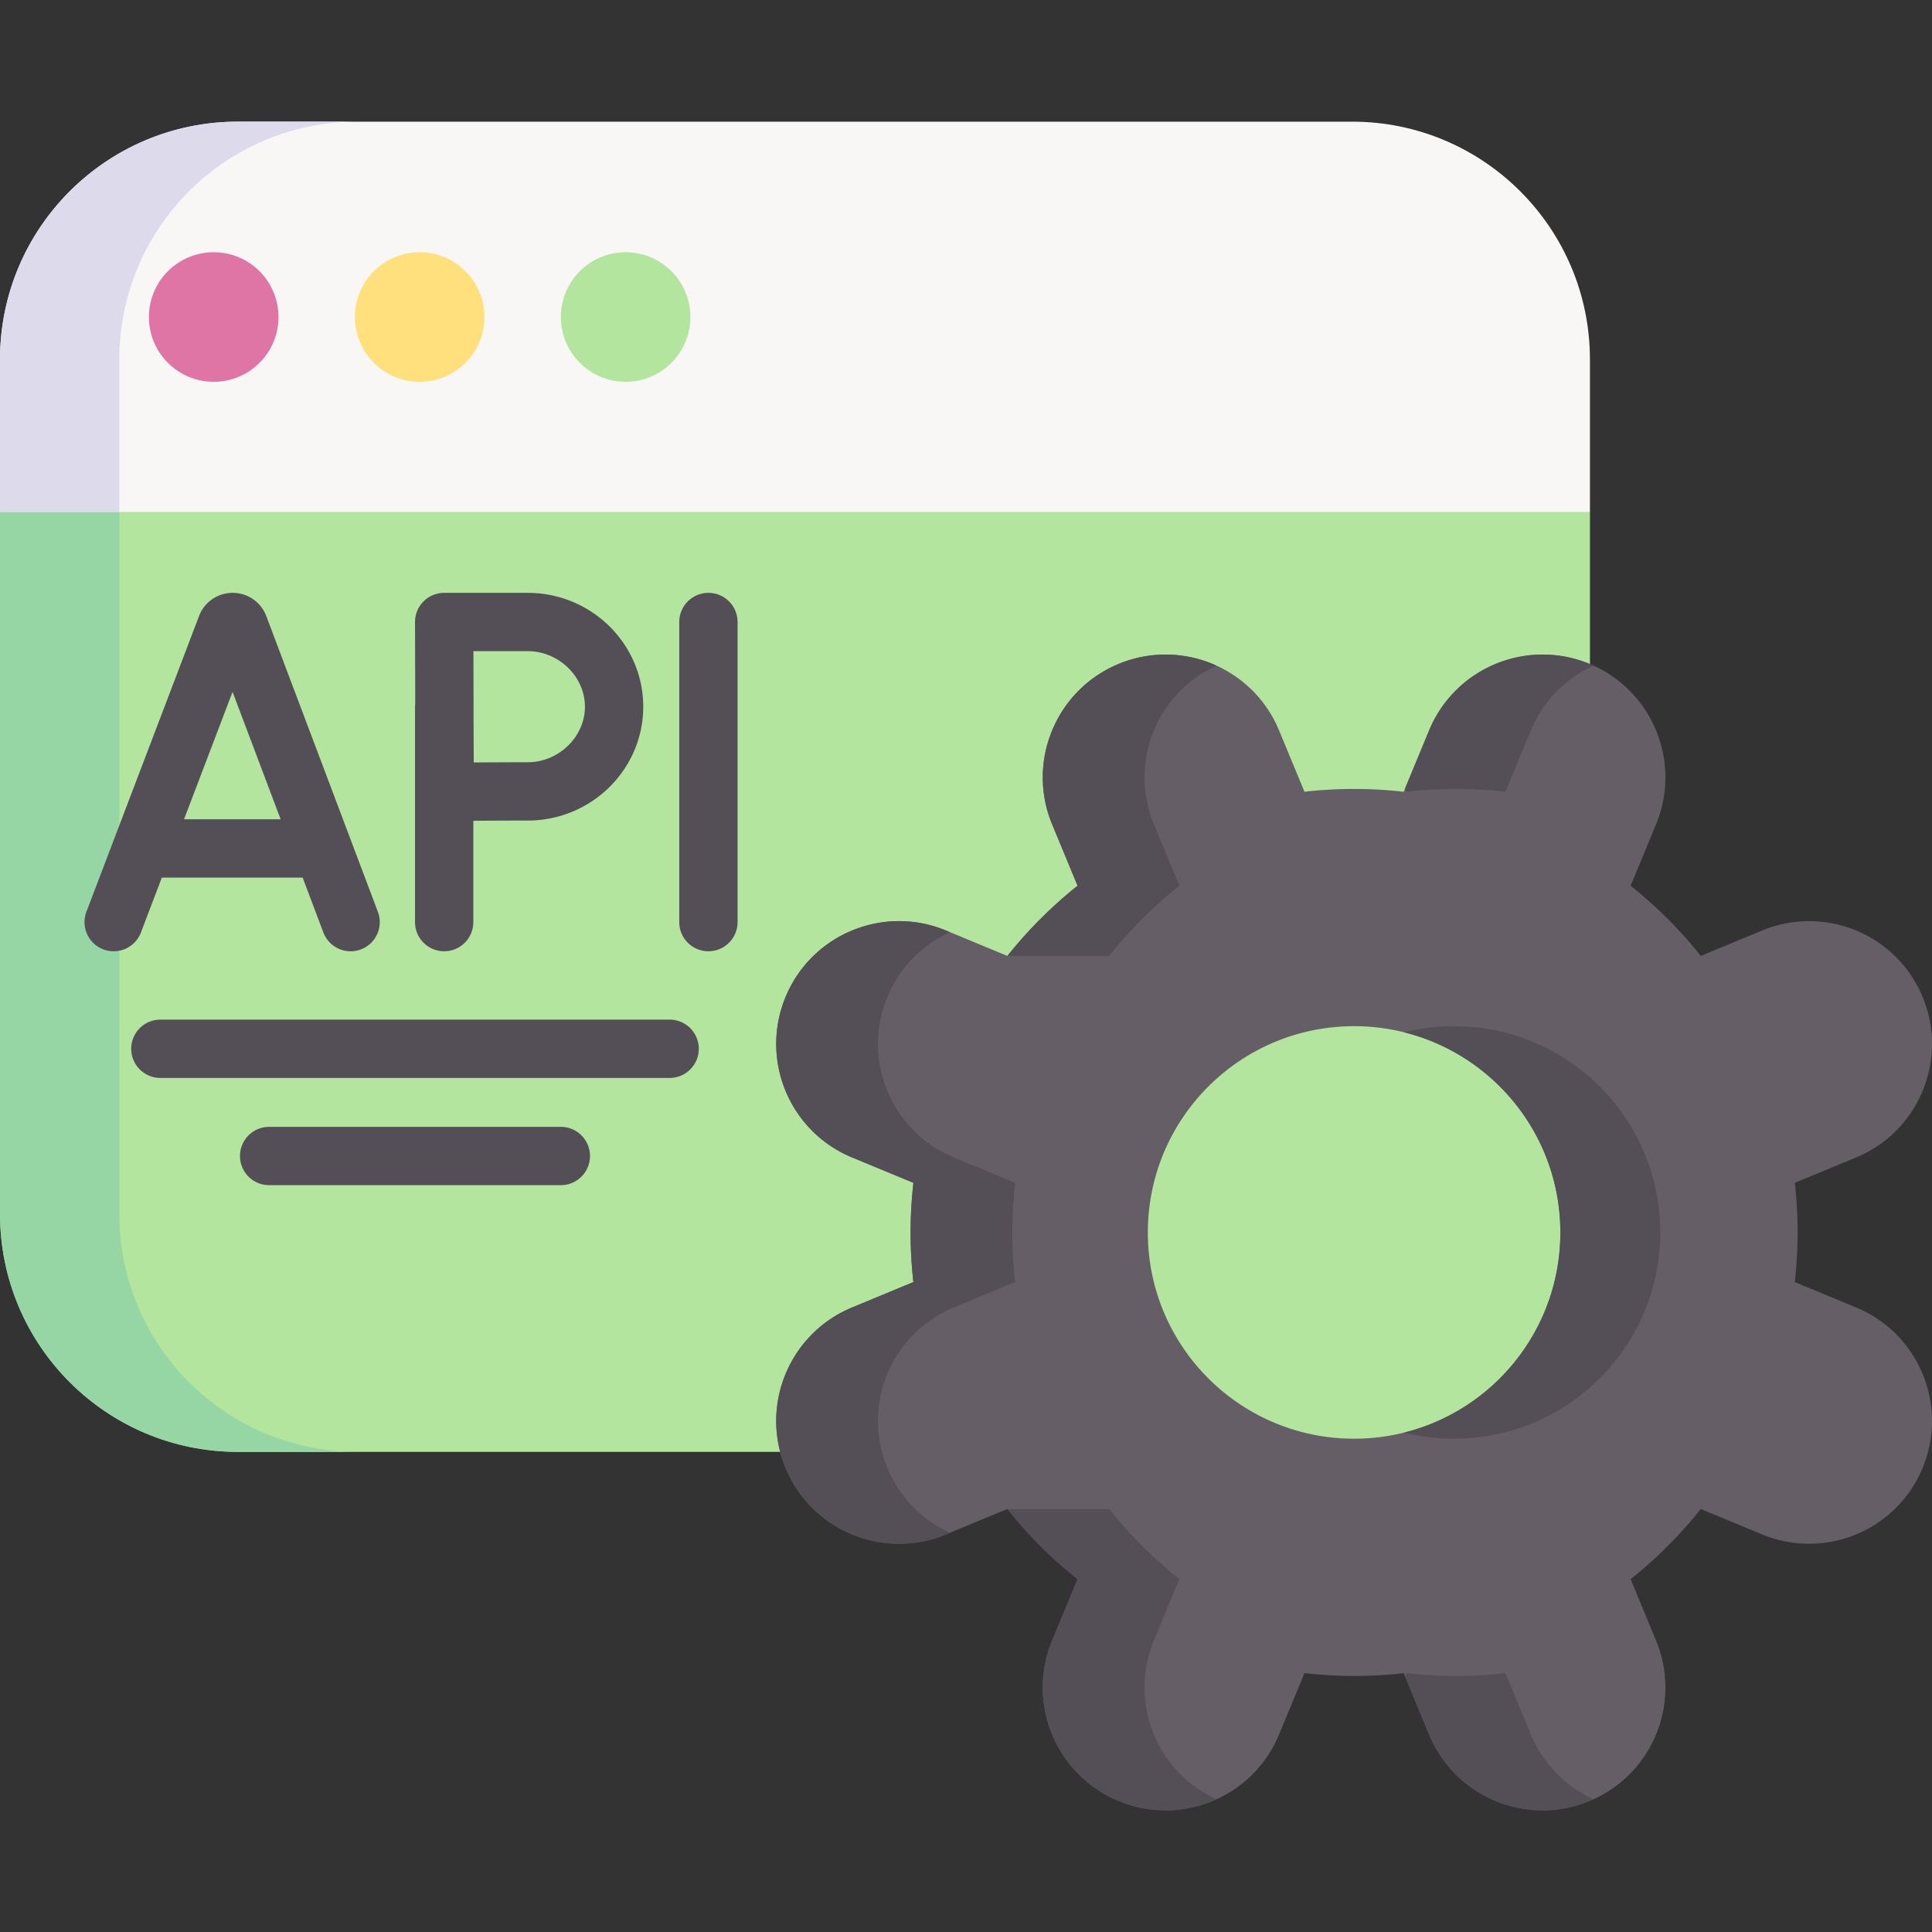 <svg xmlns="http://www.w3.org/2000/svg" version="1.1" xmlns:xlink="http://www.w3.org/1999/xlink" width="512" height="512" x="0" y="0" viewBox="0 0 512 512" style="enable-background:new 0 0 512 512" xml:space="preserve"><rect x="0" y="0" width="512" height="512" fill="#333333" stroke="none"/><g><path fill="#b3e59f" d="M421.356 135.652v186.073c0 34.81-28.223 63.033-63.025 63.033H63.038c-34.81 0-63.033-28.223-63.033-63.033V135.652l180.354-46.765z" opacity="1" data-original="#b3e59f"></path><path fill="#95d6a4" d="M94.652 384.758H63.046c-34.81 0-63.033-28.223-63.033-63.033V135.652l15.688-9.095 15.917 9.095v186.073c.001 34.81 28.224 63.033 63.034 63.033z" opacity="1" data-original="#95d6a4"></path><path fill="#f9f6f6" d="M421.351 95.276v40.38H0v-40.38c0-34.81 28.223-63.033 63.033-63.033h295.293c34.811-.001 63.025 28.222 63.025 63.033z" opacity="1" data-original="#f9f6f6"></path><circle cx="165.8" cy="84.014" r="17.169" fill="#b3e59f" opacity="1" data-original="#b3e59f"></circle><path fill="#dddaec" d="M94.652 32.239c-34.81 0-63.033 28.223-63.033 63.033v40.38H.005v-40.38c0-34.81 28.223-63.033 63.033-63.033z" opacity="1" data-original="#dddaec"></path><circle cx="56.635" cy="84.014" r="17.169" fill="#df75a5" opacity="1" data-original="#df75a5"></circle><circle cx="111.218" cy="84.014" r="17.169" fill="#ffe07d" opacity="1" data-original="#ffe07d"></circle><path fill="#665e66" d="m491.901 346.5-16.271-6.742a116.5 116.5 0 0 0 .012-26.298l16.258-6.73c16.603-6.878 24.492-25.916 17.614-42.526-5.189-12.53-17.306-20.092-30.082-20.092-4.148 0-8.37.795-12.443 2.484l-16.252 6.73a116.657 116.657 0 0 0-18.607-18.588l6.736-16.265c6.878-16.61-1.005-35.647-17.608-42.526a32.404 32.404 0 0 0-12.443-2.484c-12.77 0-24.893 7.568-30.082 20.098l-6.736 16.271a116.5 116.5 0 0 0-26.298-.012l-6.736-16.258c-6.878-16.603-25.916-24.492-42.519-17.614-12.53 5.189-20.098 17.312-20.098 30.082a32.4 32.4 0 0 0 2.484 12.443l6.736 16.252a116.65 116.65 0 0 0-18.588 18.606l-16.271-6.736c-16.603-6.878-35.641 1.005-42.519 17.608a32.43 32.43 0 0 0-2.484 12.443c0 12.776 7.562 24.893 20.098 30.082l16.264 6.736a116.851 116.851 0 0 0-.012 26.298l-16.252 6.736c-16.61 6.878-24.492 25.916-17.614 42.519 5.189 12.53 17.312 20.098 30.082 20.098 4.148 0 8.363-.795 12.437-2.484l16.258-6.736c.074.092.154.191.234.283a.193.193 0 0 1 .031.043 116.047 116.047 0 0 0 18.341 18.261l-6.742 16.271c-6.878 16.604 1.011 35.641 17.614 42.52a32.404 32.404 0 0 0 12.443 2.484c4.69 0 9.294-1.023 13.497-2.94h.006a32.376 32.376 0 0 0 16.573-17.158l6.742-16.264c8.653.98 17.473 1.011 26.298.012l6.73 16.252c6.878 16.61 25.916 24.492 42.526 17.614 12.53-5.189 20.092-17.306 20.092-30.076 0-4.154-.795-8.37-2.484-12.444l-6.73-16.258a116.864 116.864 0 0 0 18.588-18.6l16.264 6.736c16.61 6.878 35.648-1.011 42.526-17.614 6.879-16.602-1.01-35.639-17.613-42.517zm-133.05 34.772c-30.187 0-54.661-24.474-54.661-54.661s24.474-54.661 54.661-54.661 54.661 24.474 54.661 54.661-24.474 54.661-54.661 54.661z" opacity="1" data-original="#665e66"></path><g fill="#544f57"><path d="M385.321 271.949a54.38 54.38 0 0 0-13.228 1.618c23.794 5.914 41.419 27.424 41.419 53.045s-17.625 47.131-41.419 53.045a54.43 54.43 0 0 0 13.228 1.618c30.187 0 54.663-24.475 54.663-54.663s-24.475-54.663-54.663-54.663zM372.676 209.819a116.558 116.558 0 0 1 26.298.012l6.736-16.271c3.282-7.925 9.34-13.861 16.578-17.157-.341-.155-.68-.313-1.029-.457a32.404 32.404 0 0 0-12.443-2.484c-12.77 0-24.893 7.568-30.082 20.098l-6.395 15.445zM235.165 389.018c-6.878-16.603 1.005-35.641 17.614-42.519l16.252-6.736a116.968 116.968 0 0 1 .012-26.298l-16.264-6.736c-12.536-5.189-20.098-17.306-20.098-30.082 0-4.148.795-8.37 2.484-12.443 3.288-7.937 9.358-13.875 16.61-17.166l-1.067-.442c-16.603-6.878-35.641 1.005-42.519 17.608a32.43 32.43 0 0 0-2.484 12.443c0 12.776 7.562 24.893 20.098 30.082l16.264 6.736a116.851 116.851 0 0 0-.012 26.298l-16.252 6.736c-16.61 6.878-24.492 25.916-17.614 42.519 5.189 12.53 17.312 20.098 30.082 20.098 4.148 0 8.363-.795 12.437-2.484l1.068-.443c-7.254-3.292-13.324-9.234-16.611-17.171zM405.71 459.66l-6.73-16.252a116.91 116.91 0 0 1-26.298-.012l-.342.825 6.393 15.44c6.878 16.61 25.916 24.492 42.526 17.614.35-.145.695-.297 1.038-.453-7.241-3.296-13.302-9.231-16.587-17.162zM322.385 476.818a32.547 32.547 0 0 1-13.497 2.94 32.4 32.4 0 0 1-12.443-2.484c-16.603-6.878-24.492-25.916-17.614-42.519l6.742-16.271a115.963 115.963 0 0 1-18.341-18.261 2.81 2.81 0 0 0-.265-.327h26.976a116.404 116.404 0 0 0 18.606 18.588l-6.742 16.271c-6.731 16.252.689 34.827 16.578 42.063zM322.385 176.409a32.547 32.547 0 0 0-13.497-2.94 32.4 32.4 0 0 0-12.443 2.484c-16.603 6.878-24.492 25.916-17.614 42.519l6.742 16.271a115.963 115.963 0 0 0-18.341 18.261 2.81 2.81 0 0 1-.265.327h26.976a116.404 116.404 0 0 1 18.606-18.588l-6.742-16.271c-6.731-16.252.689-34.828 16.578-42.063z" fill="#544f57" opacity="1" data-original="#544f57"></path></g><g fill="#544f57"><path d="M70.553 163.228a9.498 9.498 0 0 0-8.896-6.115h-.01a9.499 9.499 0 0 0-8.879 6.097l-29.863 78.41a7.725 7.725 0 0 0 4.471 9.97 7.728 7.728 0 0 0 9.97-4.47l5.542-14.552h37.317l5.483 14.53a7.73 7.73 0 0 0 7.229 5.001 7.726 7.726 0 0 0 7.227-10.456zm-21.779 53.887 12.858-33.762 12.741 33.762zM187.737 157.113a7.725 7.725 0 0 0-7.726 7.726v79.53a7.726 7.726 0 1 0 15.452 0v-79.53a7.725 7.725 0 0 0-7.726-7.726zM139.857 157.113h-22.145a7.725 7.725 0 0 0-7.727 7.751c0 .002.05 15.557.055 21.531a7.899 7.899 0 0 0-.055.888v57.087a7.726 7.726 0 1 0 15.452 0v-26.861c4.959-.027 11.122-.056 14.419-.056 16.878 0 30.61-13.534 30.61-30.17.001-16.636-13.731-30.17-30.609-30.17zm0 44.887c-3.281 0-9.363.028-14.307.055-.027-5.093-.056-11.42-.056-14.772 0-2.841-.017-9.411-.032-14.717h14.395c8.216 0 15.157 6.74 15.157 14.717 0 7.978-6.941 14.717-15.157 14.717zM177.461 285.664H42.497a7.726 7.726 0 1 1 0-15.452h134.964a7.726 7.726 0 1 1 0 15.452zM148.632 314.081H71.327a7.726 7.726 0 1 1 0-15.452h77.305a7.726 7.726 0 1 1 0 15.452z" fill="#544f57" opacity="1" data-original="#544f57"></path></g></g></svg>